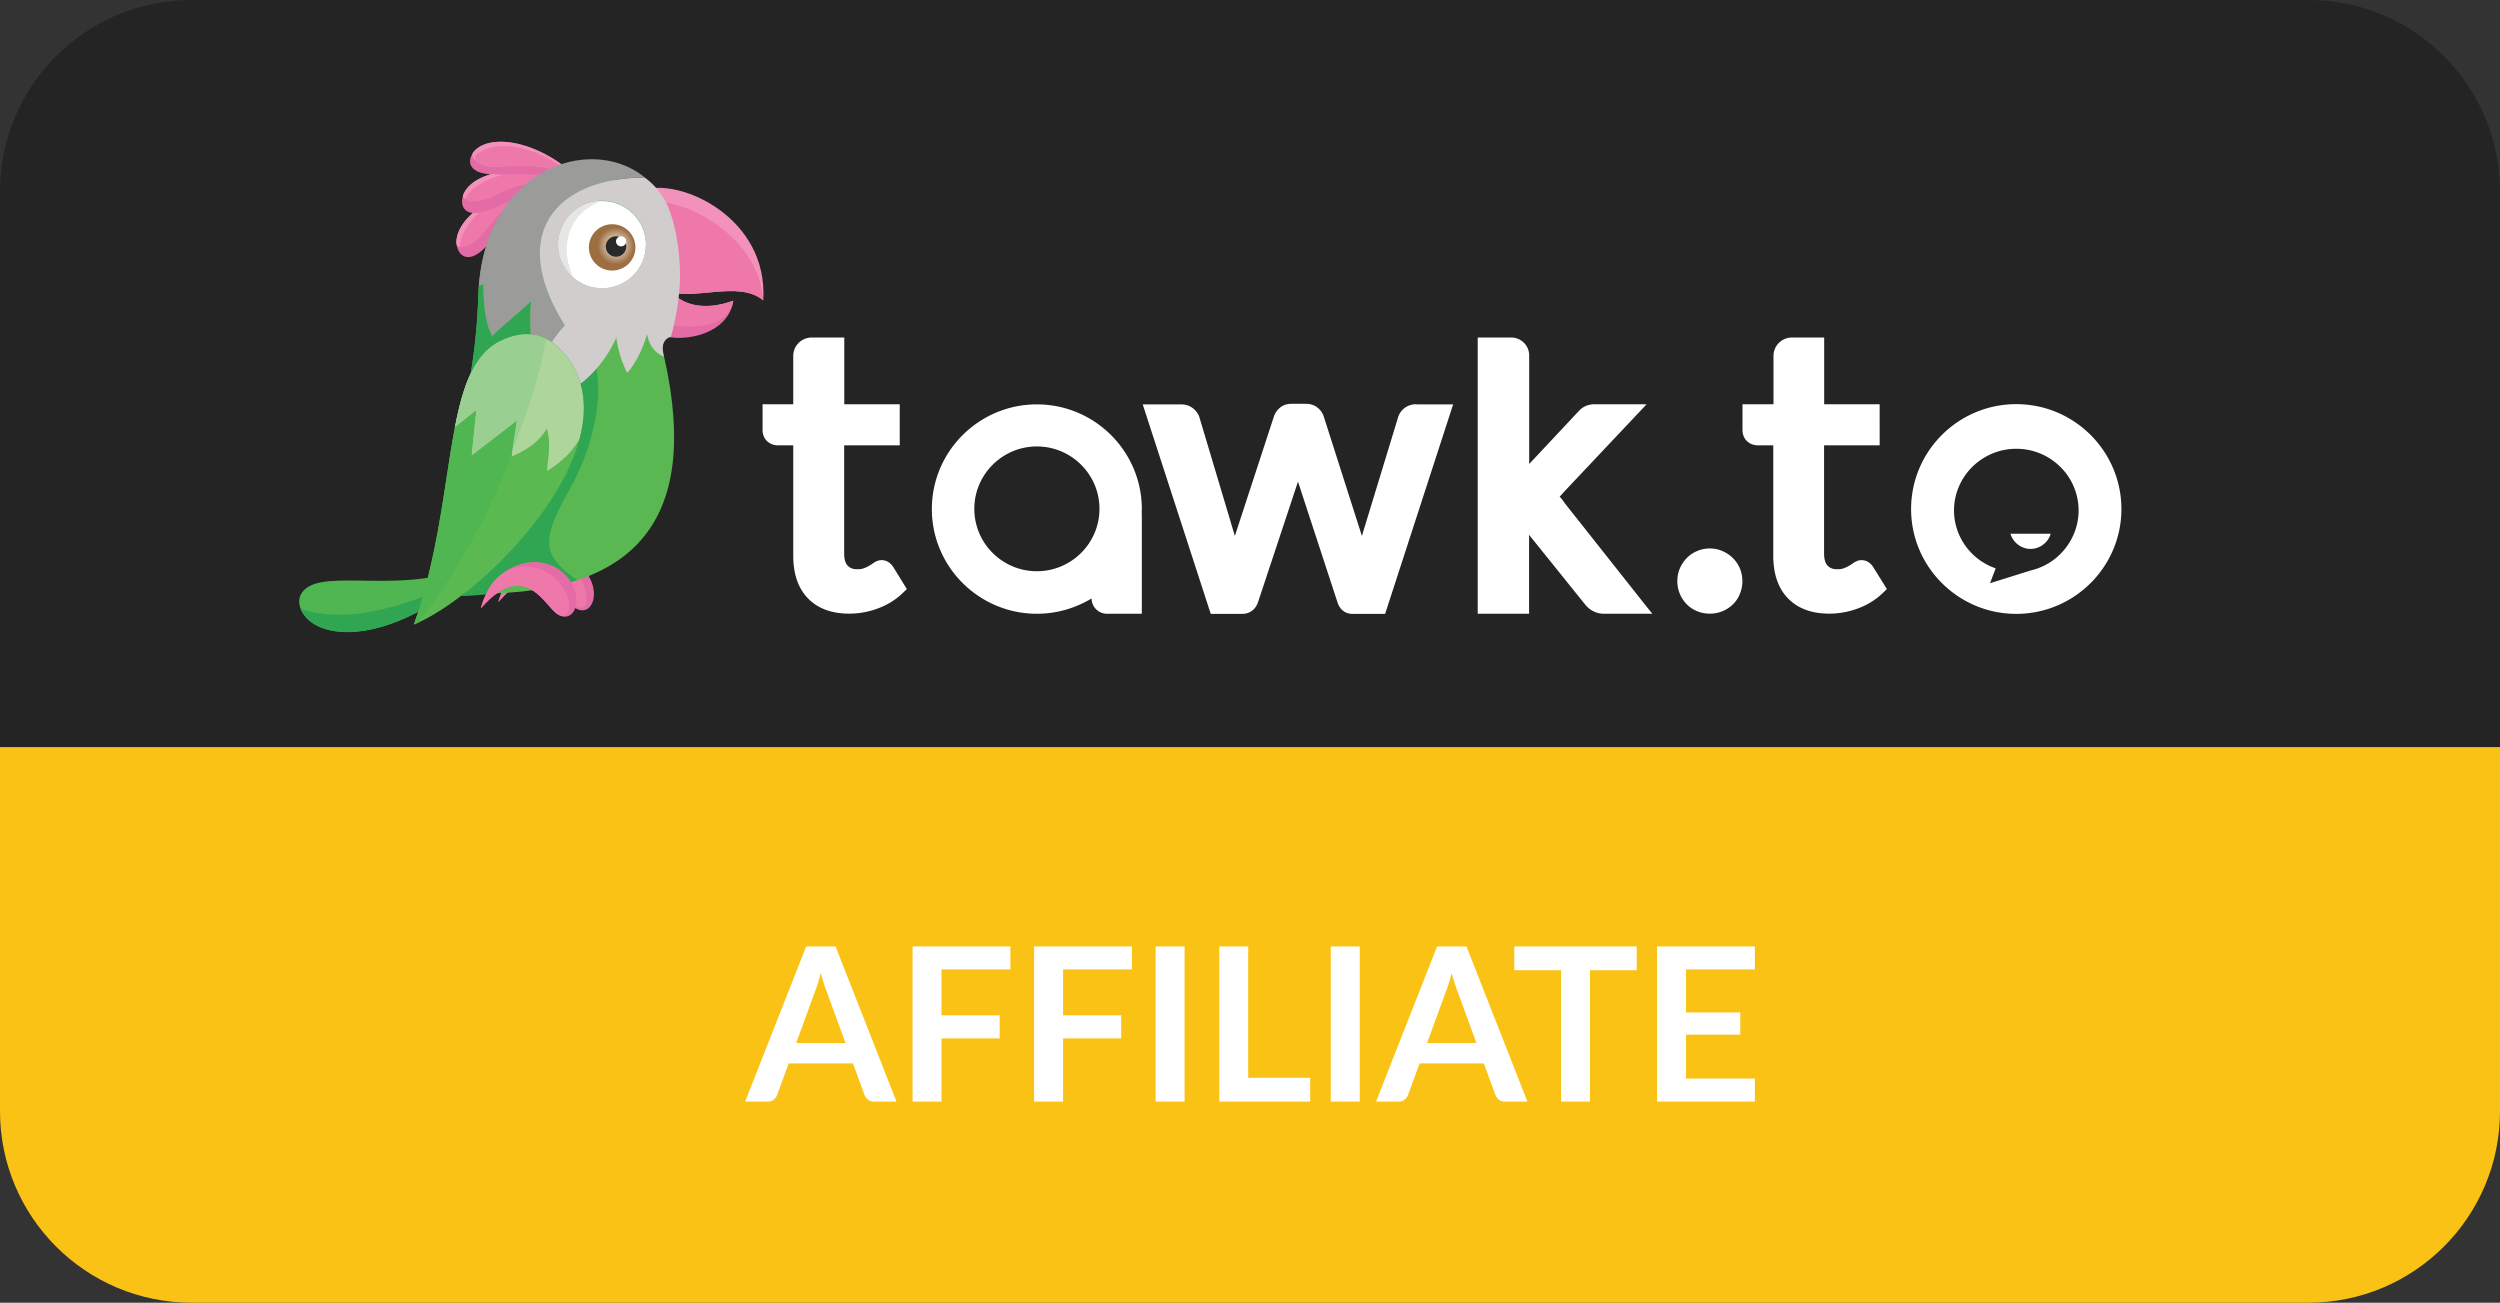 <svg version="1.1" id="Layer_1" xmlns="http://www.w3.org/2000/svg" x="0" y="0" viewBox="0 0 652.486 340" xml:space="preserve"><rect x="0" y="0" width="652.486" height="340" fill="#333333" stroke="none"/><style>.st2{fill:#fff}.st13,.st3,.st4,.st5,.st6,.st8{fill-rule:evenodd;clip-rule:evenodd;fill:#e36ca7}.st13,.st4,.st5,.st6,.st8{fill:#ef78ab}.st13,.st5,.st6,.st8{fill:#f292bb}.st13,.st6,.st8{fill:#4fb652}.st13,.st8{fill:#fff}.st13{fill:#30a653}</style><path d="M652.486 50c0-27.614-22.386-50-50-50H50C22.386 0 0 22.386 0 50v145h652.486V50z" fill="#242424"/><path d="M50 340h552.486c27.614 0 50-22.386 50-50v-95H0v95c0 27.614 22.386 50 50 50z" fill="#fbc216"/><path class="st2" d="M233.172 148.045c-1.044-1.622-2.379-1.854-3.075-1.854-.725 0-1.45.261-2.176.782-.29.203-.638.435-1.13.725-.378.232-.87.434-1.394.637-.435.174-1.015.232-1.682.232-1.073 0-1.857-.29-2.466-.927-.609-.609-.928-1.71-.928-3.216v-28.193h14.505V105.511H220.351V88.097H211.82a4.789 4.789 0 00-4.787 4.781v12.633h-8.007V112.146c0 1.622.697 2.578 1.306 3.1.754.666 1.711.985 2.756.985h3.945v28.801c0 4.752 1.277 8.49 3.83 11.126 2.581 2.666 6.208 3.999 10.791 3.999 2.553 0 5.077-.464 7.485-1.362 2.437-.898 4.525-2.202 6.266-3.825l.667-.637.61-.58-.436-.724-3.075-4.984zM488.924 148.046c-1.045-1.623-2.379-1.855-3.075-1.855-.726 0-1.45.261-2.176.782-.29.203-.638.435-1.13.725-.379.232-.872.434-1.394.637-.435.174-1.015.232-1.683.232-1.073 0-1.856-.29-2.465-.927-.61-.609-.929-1.71-.929-3.216v-28.193h14.505V105.511h-14.476V88.097h-8.442a4.788 4.788 0 00-4.786 4.781v12.633h-8.094V112.146c0 1.622.696 2.579 1.305 3.1.755.667 1.712.985 2.785.985h3.946v28.801c0 4.752 1.276 8.49 3.83 11.126 2.581 2.666 6.207 3.999 10.791 3.999 2.553 0 5.077-.464 7.484-1.362 2.437-.898 4.526-2.202 6.267-3.824l.667-.638.61-.579-.436-.725-3.104-4.983zM369.577 105.511a4.878 4.878 0 00-2.959.956c-.84.637-1.422 1.449-1.712 2.405l-9.457 31.003-9.979-31.235a4.835 4.835 0 00-1.654-2.289c-.812-.638-1.828-.956-2.959-.956h-3.829c-1.132 0-2.118.318-2.93.985a4.973 4.973 0 00-1.596 2.26l-10.21 31.235-9.255-30.974v-.029c-.32-.927-.87-1.681-1.683-2.318-.87-.667-1.915-1.014-3.133-1.014h-9.98l.436 1.332 17.086 52.619.233.724h8.267c.93 0 3.191-.319 4.12-3.187l10.385-31.322 10.241 31.293c.87 2.897 2.988 3.216 3.887 3.216h8.616l.232-.724 17.087-52.619.435-1.332h-9.689v-.029zM408.48 131.443c-.465-.695-.929-1.304-1.422-1.825.406-.406.783-.841 1.19-1.304l19.871-21.065 1.624-1.738h-13.692c-1.48 0-2.872.608-3.859 1.622l-.029.029-13.054 13.937V92.762c0-2.579-2.089-4.665-4.7-4.665h-8.732v72.089h13.403v-20.601l14.447 17.964c.667.84 1.363 1.478 2.147 1.884a6.044 6.044 0 002.93.753h12.648l-1.334-1.652-21.439-27.091zM452.284 145.669a8.54 8.54 0 00-2.698-1.825 8.185 8.185 0 00-3.336-.695c-1.16 0-2.292.231-3.365.695a8.018 8.018 0 00-2.698 1.854 8.9 8.9 0 00-1.77 2.695c-.435 1.043-.638 2.144-.638 3.303 0 1.188.232 2.318.667 3.332.436 1.014 1.016 1.913 1.77 2.666.754.782 1.683 1.391 2.727 1.825 1.044.435 2.147.638 3.307.638 1.161 0 2.263-.203 3.307-.638a8.411 8.411 0 002.727-1.796 7.72 7.72 0 001.8-2.695 8.438 8.438 0 00.666-3.332c0-1.159-.203-2.26-.638-3.303s-1.045-1.941-1.828-2.724zM529.973 143.265c2.495 0 4.612-1.739 5.251-3.97h-10.502c.638 2.231 2.756 3.97 5.251 3.97z"/><path class="st2" d="M526.231 105.482c-15.144 0-27.444 12.285-27.444 27.381s12.33 27.352 27.444 27.352c15.143 0 27.443-12.285 27.443-27.352 0-15.096-12.3-27.381-27.443-27.381zm12.677 37.812a16.052 16.052 0 01-8.906 5.592l-10.618 3.332 1.48-3.883c-6.324-2.144-10.879-8.171-10.879-15.125 0-1.767.29-3.477.841-5.07 1.045-3.071 2.988-5.766 5.541-7.678a16.204 16.204 0 019.893-3.333c3.742 0 7.165 1.246 9.921 3.361 3.626 2.782 6.034 7.041 6.295 11.851.03.29.03.58.03.869 0 3.825-1.364 7.331-3.598 10.084zM298.01 132.863c0-15.067-12.3-27.323-27.386-27.323-15.114 0-27.414 12.256-27.414 27.323s12.3 27.323 27.414 27.323c5.222 0 10.095-1.478 14.273-3.999a4.009 4.009 0 004.003 3.999h9.11v-25.932c0-.058 0-.145-.03-.203 0-.377.03-.783.03-1.188zm-27.386 16.226c-9.022 0-16.333-7.302-16.333-16.284s7.34-16.284 16.333-16.284c8.993 0 16.333 7.302 16.333 16.284s-7.34 16.284-16.333 16.284z"/><path class="st3" d="M119.208 62.301c1.045-6.997 13.167-14.587 27.048-14-11.656 3.276-17.628 16.705-22.773 18.552-3.158 1.134-4.664-1.932-4.275-4.552z"/><path class="st4" d="M119.207 62.301c1.045-6.997 13.167-14.587 27.048-13.999-11.89 2.843-16.04 7.402-18.736 10.871-1.521 1.956-4.712 6.008-7.807 5.204-.572-.148-.698-.767-.505-2.076z"/><path class="st5" d="M126.35 54.328c-3.956 3.236-6.19 6.79-6.334 10.112a3.485 3.485 0 01-.301-.062c-.26-.068-.43-.235-.516-.521a5.603 5.603 0 01.003-1.49c.002-.022.008-.044.008-.065.333-2.228 1.787-4.514 4.062-6.577.954-.379 1.98-.859 3.077-1.397z"/><path class="st3" d="M121.553 49.648c4-5.843 18.23-7.411 30.464-.856-11.922-2.113-23.17 7.382-28.609 6.811-3.34-.352-3.352-3.767-1.855-5.955z"/><path class="st4" d="M121.554 49.648c4-5.843 18.23-7.411 30.463-.855-11.944-2.605-17.672-.304-21.617 1.648-2.223 1.104-6.866 3.363-9.3 1.296-.45-.382-.297-.995.454-2.089z"/><path class="st3" d="M124.977 38.432c5.956-3.855 19.69.167 28.44 10.916-10.181-6.532-24.233-2.093-29.033-4.71-2.944-1.607-1.636-4.762.593-6.206z"/><path class="st5" d="M124.977 38.432c5.956-3.855 19.69.167 28.44 10.916-11.648-10.106-23.174-3.962-27.97-6.58-2.945-1.607-2.7-2.892-.47-4.336z"/><path class="st4" d="M127.602 38.669c6.43-2.22 17.536 1.792 25.815 10.679-11.648-10.106-23.174-3.963-27.97-6.58-3.603-1.965-.045-3.34 2.155-4.1z"/><path class="st5" d="M131.465 45.573c-4.974 1.194-8.541 3.424-10.12 6.352a3.39 3.39 0 01-.246-.188c-.205-.174-.285-.398-.238-.694a5.574 5.574 0 01.692-1.395c1.272-1.859 3.58-3.286 6.531-4.156 1.023.076 2.16.089 3.381.081z"/><path class="st3" d="M175.582 76.464c2.608 2.941 8.067 4.826 15.812 2.001-1.298 8.787-12.716 10.922-18.451 9.142.88-3.714 1.758-7.427 2.64-11.143z"/><path class="st4" d="M175.581 76.465c2.61 2.94 8.068 4.825 15.812 2-1.298 8.787-15.572 7.161-21.31 5.38.881-3.714 4.617-3.665 5.498-7.38z"/><path class="st6" d="M81.69 162.693c9.315 6.034 30.816-.259 44.512-17.086-15.937 10.222-37.934 3.277-45.443 7.373-4.61 2.516-2.561 7.452.93 9.713z"/><path class="st5" d="M167.663 49.655c9.67-3.425 32.937 7.067 31.537 28.749-6.368-5.408-18.344.317-25.685-2.503-2.162-8.116-3.69-18.131-5.852-26.246z"/><path class="st4" d="M166.725 53.256c9.672-3.422 31.331 7.602 32.475 25.148-6.368-5.408-18.345.317-25.685-2.503-2.163-8.116-4.627-14.53-6.79-22.645z"/><path class="st3" d="M130.044 157.138c3.56-13.684 18.774-15.674 23.785-6.475 3.25 5.965-.683 11.588-5.029 6.896-3.62-3.908-8.727-11.881-18.756-.421z"/><path class="st4" d="M130.044 157.139c4.164-12.725 17.159-14.867 21.562-6.021 3.046 6.12 1.092 10.18-3.254 5.487-3.62-3.906-8.279-10.927-18.308.534z"/><path d="M124.837 77.135c1.201-36.41 33.65-39.575 44.225-21.663 2.686 4.553 4.959 9.916 5.274 15.16.365 6.019-.553 7.138-2.348 13.719-2.574.957.816 6.656 1.413 9.048 9.823 44.001-9.668 60.033-43.413 61.427-22.688.936-18.282-1.391-16.4-8.673 3.88-15.038 6.036-30.113 8.698-45.182 1.5-8.506 2.272-15.347 2.55-23.836z" fill-rule="evenodd" clip-rule="evenodd" fill="#59b852"/><path class="st8" d="M157.136 52.472c-6.322 0-11.45 5.109-11.45 11.409s5.128 11.41 11.45 11.41c6.321 0 11.45-5.11 11.45-11.41s-5.129-11.409-11.45-11.409z"/><radialGradient id="SVGID_1_" cx="-345.688" cy="467.389" r="1" gradientTransform="matrix(-4.798 0 0 4.852 -1497.847 -2203.61)" gradientUnits="userSpaceOnUse"><stop offset="0" stop-color="#fff"/><stop offset="1" stop-color="#9d6e41"/></radialGradient><path d="M153.695 64.569c0 3.342 2.718 6.051 6.072 6.051s6.074-2.709 6.074-6.051c0-3.341-2.72-6.051-6.074-6.051s-6.072 2.71-6.072 6.051z" fill="url(#SVGID_1_)"/><path d="M160.777 61.676a2.673 2.673 0 00-2.676 2.666 2.673 2.673 0 002.676 2.664 2.667 2.667 0 002.671-2.664 2.667 2.667 0 00-2.67-2.666z" fill-rule="evenodd" clip-rule="evenodd" fill="#292929"/><path class="st8" d="M162.114 61.675c-.737 0-1.337.597-1.337 1.332a1.336 1.336 0 002.671 0c0-.735-.597-1.332-1.334-1.332z"/><path d="M130.848 88.848c-15.829 7.299-11.076 40.696-22.824 74.156 18.99-7.862 56.268-46.289 40.61-68.903-4.493-6.485-10.228-8.736-17.786-5.253z" fill-rule="evenodd" clip-rule="evenodd" fill="#5bb951"/><path d="M118.739 111.491c1.887-9.752 4.404-17.323 9.69-21.214a13.984 13.984 0 012.42-1.43c7.558-3.483 13.293-1.232 17.786 5.254 4.164 6.016 4.584 13.15 2.6 20.532-2.003 3.419-4.49 5.778-8.447 8.297.232-3.67 1.104-7.277-.076-11.069-2.02 3.582-5.493 5.734-9.222 7.274.162-2.903 1.235-6.457 1.394-9.36l-11.723 9.041a.738.738 0 00-.047.036c-.443-3.949-.134-7.745 1.23-11.872-1.868 1.505-3.738 3.008-5.605 4.511z" fill-rule="evenodd" clip-rule="evenodd" fill="#aed69a"/><path class="st13" d="M78.46 158.874c11.403 3.838 24.05.022 36.036-4.632-.334 1.022-1.026 1.889-1.382 2.911-12.533 8.328-24.926 9.764-31.424 5.552-1.45-.937-2.65-2.336-3.23-3.831z"/><path class="st6" d="M123.16 118.816l11.723-9.04-1.394 9.359a183.231 183.231 0 01-22.243 40.641 121.94 121.94 0 01-2.014 2.698c-.412.189-.814.366-1.208.53 6.568-18.707 7.979-37.396 10.714-51.512l5.605-4.511-.82 7.915-.41 3.957.047-.037z"/><path d="M142.475 88.38c-1.322 8.975-5.019 19.76-8.769 29.299l1.178-7.903-11.723 9.04-.047.037.41-3.957.82-7.915-5.605 4.511c1.886-9.752 4.403-17.323 9.69-21.214a13.69 13.69 0 012.42-1.43c4.473-2.063 8.309-2.115 11.626-.468z" fill-rule="evenodd" clip-rule="evenodd" fill="#9acf92"/><path class="st3" d="M125.49 158.784c3.557-13.684 18.775-15.674 23.786-6.475 3.25 5.967-.683 11.588-5.03 6.896-3.619-3.908-8.723-11.881-18.756-.421z"/><path class="st4" d="M125.49 158.785c3.557-13.685 15.244-12.89 20.653-6.476 4.211 4.996 2.45 11.588-1.896 6.896-3.62-3.907-8.724-11.881-18.757-.42z"/><path class="st13" d="M120.299 155.559c12.724-9.679 26.868-25.82 30.936-40.926 1.983-7.382 1.563-14.517-2.6-20.532-1.416-2.044-2.956-3.666-4.636-4.822 2.227-3.263 4.664-6.21 4.992-4.738 1.006 4.51 1.196 7.638 3.158 15.02a133.068 133.068 0 003.205-4.558c2.442 9.634-1.266 22.732-5.949 31.342-3.71 6.819-7.919 13.844-5.222 18.681.162.285.334.567.516.844 1.353 2.027 3.586 3.957 6.025 5.543-.516.149-1.128.382-1.663.522-2.249-3.586-6.28-5.491-10.298-5.238-.435.027-.867.076-1.303.149a13.77 13.77 0 00-5.925 2.549c-1.858 1.169-3.523 3.041-4.771 5.757-2.549.236-4.684.368-6.465.407zM128.428 90.278c-2.32 1.707-4.107 4.124-5.541 7.124 1.11-6.933 1.706-12.996 1.949-20.267.026-.796.068-1.577.127-2.343.381-.27.774-.522 1.178-.755.094 7.679 1.03 11.086 2.314 13.729.943-1.277 5.928-5.208 10.155-9.174a58.444 58.444 0 00-.076 8.67c-2.335-.21-4.883.294-7.685 1.585a13.85 13.85 0 00-2.421 1.431z"/><path d="M147.428 84.916c-.961.932-2.225 2.601-3.429 4.364a12.343 12.343 0 00-1.524-.899 10.92 10.92 0 00-3.94-1.118 58.455 58.455 0 01.075-8.671c-4.226 3.966-9.211 7.897-10.154 9.175-1.285-2.643-2.22-6.05-2.314-13.73a15.23 15.23 0 00-1.178.756c2.442-31.525 29.797-39.648 43.332-28.462-22.384.026-36.28 14.08-20.868 38.585z" fill-rule="evenodd" clip-rule="evenodd" fill="#9b9b9a"/><path d="M157.19 52.378c-9.082 3.318-11.273 12.199-7.529 20.051a11.364 11.364 0 01-3.976-8.642c0-6.3 5.128-11.409 11.45-11.409h.13" fill-rule="evenodd" clip-rule="evenodd" fill="#e6e6e5"/><path d="M160.856 88.07c.454 3.471 1.415 6.373 2.828 9.27 2.11-2.263 4.242-6.572 5.206-10.192.547 3.409 2.491 5.169 4.424 5.948-.513-2.155-.643-4.102 1.42-5.089.123-.059.253-.114.394-.166.255-.945.495-1.889.711-2.827a65.656 65.656 0 001.264-7.197c.044-.385.083-.766.122-1.148.258-2.682.318-5.31.165-7.86-.292-4.852-1.285-11.363-3.554-15.917a17.931 17.931 0 00-2.609-3.864 18.162 18.162 0 00-2.96-2.697c-5.702.01-10.853.929-15.108 2.702-.008.006-.019.008-.026.012l-.048.02c-.02.01-.046.019-.07.031-12.325 5.214-17.02 17.642-5.586 35.819-.962.932-2.226 2.602-3.43 4.365 1.681 1.155 3.221 2.778 4.636 4.821a20.676 20.676 0 012.877 6.047c4.247-3.201 7.611-7.996 9.344-12.078zm15.022-11.305zm-18.743-1.568a11.428 11.428 0 01-7.473-2.768 11.365 11.365 0 01-3.977-8.642c0-6.3 5.129-11.409 11.45-11.409h.055c6.295.031 11.395 5.127 11.395 11.409 0 6.3-5.128 11.41-11.45 11.41" fill-rule="evenodd" clip-rule="evenodd" fill="#d0cdcc"/><path class="st2" d="M220.68 272.224l-4.927-13.468a29.156 29.156 0 01-.756-2.128 69.277 69.277 0 01-.784-2.66 54.516 54.516 0 01-.756 2.688c-.261.821-.513 1.54-.756 2.156l-4.9 13.412h12.88zm13.3 15.288h-5.823c-.653 0-1.185-.159-1.596-.476a3.156 3.156 0 01-.924-1.232l-3.024-8.26H205.84l-3.024 8.26c-.15.43-.44.821-.868 1.176s-.961.532-1.596.532h-5.88l15.932-40.488h7.672l15.904 40.488zm11.752-34.496V265h15.176v6.02h-15.176v16.492h-7.56v-40.488h25.536v5.992h-17.976zm31.719 0V265h15.176v6.02H277.45v16.492h-7.56v-40.488h25.536v5.992H277.45zm31.718 34.496h-7.56v-40.488h7.56v40.488zm32.78-6.216v6.216h-23.715v-40.488h7.532v34.272h16.184zm12.939 6.216h-7.56v-40.488h7.56v40.488zm30.457-15.288l-4.928-13.468a29.157 29.157 0 01-.756-2.128 69.242 69.242 0 01-.784-2.66 54.505 54.505 0 01-.756 2.688c-.261.821-.513 1.54-.756 2.156l-4.9 13.412h12.88zm13.3 15.288h-5.824c-.653 0-1.185-.159-1.596-.476a3.156 3.156 0 01-.924-1.232l-3.024-8.26h-16.772l-3.024 8.26c-.15.43-.44.821-.868 1.176s-.961.532-1.596.532h-5.88l15.932-40.488h7.672l15.904 40.488zm28.533-34.3H414.97v34.3h-7.532v-34.3H395.23v-6.188h31.948v6.188zm12.859-.196v11.228h14.168v5.796h-14.168v11.452h17.976v6.02h-25.536v-40.488h25.536v5.992h-17.976z"/></svg>